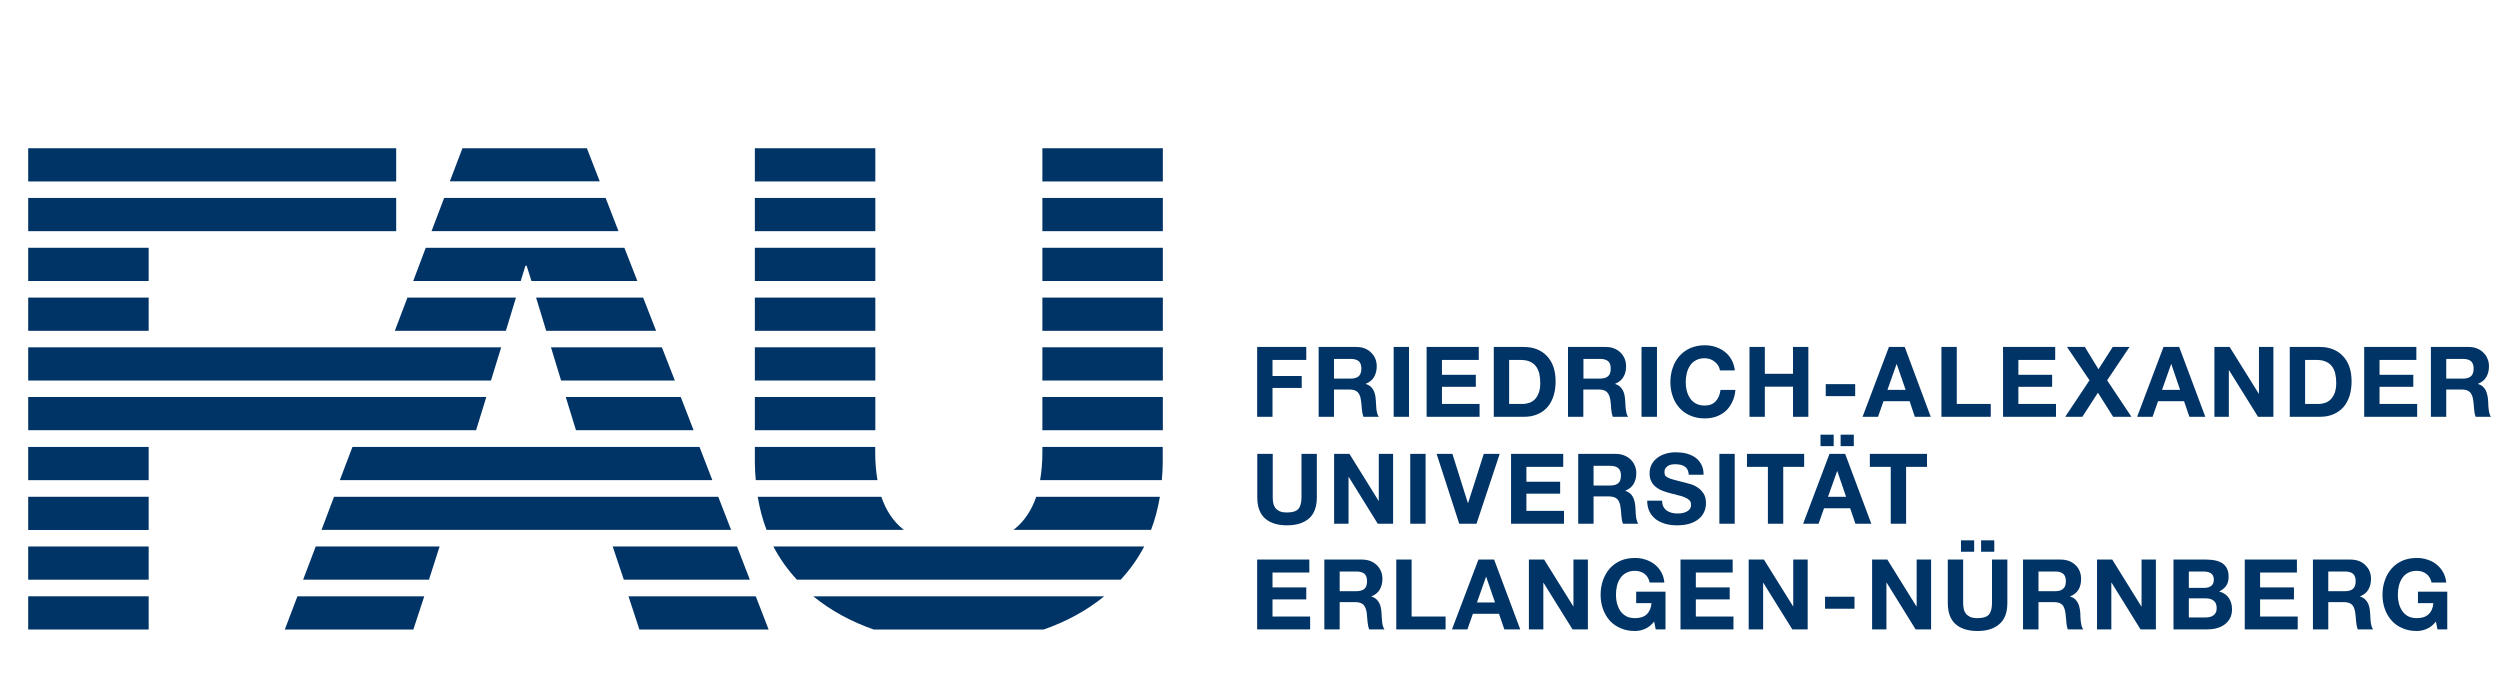 <?xml version="1.0" encoding="UTF-8" standalone="no"?>
<!-- Created with PhotoLine 19.03 (www.pl32.de) -->
<!DOCTYPE svg PUBLIC "-//W3C//DTD SVG 1.1//EN" "http://www.w3.org/Graphics/SVG/1.1/DTD/svg11.dtd">
<svg width="240" height="65" viewBox="0 0 240 65" version="1.1" xmlns="http://www.w3.org/2000/svg" xmlns:xlink="http://www.w3.org/1999/xlink">
  <g transform="matrix(1 0 0 1 0 10)">
    <g transform="matrix(1.091 0 0 1.092 -24 -26.727)">
      <path fill="#003366" d="M235.54 70.6 C235.25 70.73 234.96 70.79 234.66 70.79 C234.19 70.79 233.76 70.71 233.39 70.54 C233.01 70.38 232.7 70.16 232.44 69.87 C232.18 69.58 231.98 69.24 231.85 68.86 C231.71 68.47 231.64 68.05 231.64 67.61 C231.64 67.15 231.71 66.72 231.85 66.33 C231.98 65.94 232.18 65.6 232.44 65.3 C232.7 65.01 233.01 64.78 233.39 64.61 C233.76 64.45 234.19 64.37 234.66 64.37 C234.97 64.37 235.28 64.41 235.57 64.51 C235.87 64.6 236.14 64.74 236.37 64.92 C236.61 65.11 236.81 65.33 236.96 65.6 C237.12 65.87 237.21 66.18 237.25 66.53 L235.96 66.53 C235.88 66.19 235.72 65.93 235.49 65.76 C235.26 65.59 234.98 65.5 234.66 65.5 C234.35 65.5 234.1 65.56 233.88 65.68 C233.67 65.79 233.5 65.95 233.37 66.15 C233.24 66.35 233.14 66.57 233.08 66.82 C233.02 67.08 232.99 67.34 232.99 67.61 C232.99 67.87 233.02 68.12 233.08 68.36 C233.14 68.6 233.24 68.82 233.37 69.02 C233.5 69.21 233.67 69.37 233.88 69.49 C234.1 69.6 234.35 69.66 234.66 69.66 C235.11 69.66 235.45 69.55 235.69 69.32 C235.94 69.1 236.08 68.77 236.12 68.34 L234.76 68.34 L234.76 67.33 L237.34 67.33 L237.34 70.65 L236.48 70.65 L236.34 69.96 C236.1 70.26 235.84 70.48 235.54 70.6 Z M228.83 64.51 C229.11 64.51 229.36 64.56 229.58 64.64 C229.8 64.73 229.99 64.85 230.14 65.01 C230.3 65.16 230.42 65.34 230.51 65.55 C230.59 65.75 230.63 65.97 230.63 66.21 C230.63 66.57 230.55 66.88 230.4 67.14 C230.25 67.41 230 67.61 229.66 67.75 L229.66 67.76 C229.82 67.81 229.96 67.88 230.07 67.97 C230.18 68.07 230.27 68.18 230.34 68.31 C230.41 68.44 230.46 68.58 230.49 68.73 C230.52 68.89 230.54 69.04 230.55 69.2 C230.56 69.29 230.56 69.41 230.57 69.54 C230.57 69.67 230.59 69.81 230.6 69.95 C230.61 70.08 230.64 70.21 230.67 70.34 C230.7 70.46 230.75 70.56 230.81 70.65 L229.46 70.65 C229.39 70.46 229.34 70.22 229.32 69.95 C229.3 69.68 229.28 69.43 229.24 69.18 C229.2 68.86 229.1 68.62 228.95 68.47 C228.8 68.33 228.56 68.25 228.22 68.25 L226.87 68.25 L226.87 70.65 L225.52 70.65 L225.52 64.51 L228.83 64.51 Z M228.35 67.29 C228.66 67.29 228.89 67.22 229.05 67.08 C229.2 66.95 229.28 66.72 229.28 66.41 C229.28 66.11 229.2 65.9 229.05 65.76 C228.89 65.63 228.66 65.56 228.35 65.56 L226.87 65.56 L226.87 67.29 L228.35 67.29 Z M224.11 64.51 L224.11 65.65 L220.87 65.65 L220.87 66.96 L223.85 66.96 L223.85 68.01 L220.87 68.01 L220.87 69.52 L224.18 69.52 L224.18 70.65 L219.52 70.65 L219.52 64.51 L224.11 64.51 Z M216.05 69.6 C216.18 69.6 216.31 69.59 216.43 69.56 C216.55 69.54 216.65 69.49 216.74 69.43 C216.84 69.37 216.91 69.29 216.96 69.19 C217.02 69.09 217.05 68.95 217.05 68.79 C217.05 68.48 216.96 68.25 216.78 68.12 C216.6 67.98 216.37 67.92 216.07 67.92 L214.6 67.92 L214.6 69.6 L216.05 69.6 Z M216.14 64.51 C216.44 64.51 216.7 64.54 216.94 64.59 C217.18 64.64 217.39 64.73 217.56 64.84 C217.73 64.96 217.87 65.12 217.96 65.31 C218.06 65.51 218.1 65.75 218.1 66.03 C218.1 66.34 218.03 66.6 217.89 66.81 C217.75 67.01 217.54 67.18 217.27 67.32 C217.65 67.42 217.93 67.61 218.12 67.89 C218.3 68.16 218.4 68.49 218.4 68.87 C218.4 69.18 218.34 69.45 218.22 69.68 C218.09 69.9 217.93 70.09 217.73 70.23 C217.53 70.38 217.29 70.48 217.03 70.55 C216.77 70.62 216.5 70.65 216.23 70.65 L213.25 70.65 L213.25 64.51 L216.14 64.51 Z M215.97 67 C216.21 67 216.41 66.94 216.56 66.83 C216.72 66.71 216.8 66.52 216.8 66.27 C216.8 66.12 216.77 66.01 216.72 65.91 C216.67 65.82 216.6 65.75 216.51 65.7 C216.43 65.65 216.33 65.61 216.22 65.59 C216.1 65.57 215.99 65.56 215.87 65.56 L214.6 65.56 L214.6 67 L215.97 67 Z M207.86 64.51 L210.42 68.63 L210.44 68.63 L210.44 64.51 L211.7 64.51 L211.7 70.65 L210.35 70.65 L207.8 66.54 L207.78 66.54 L207.78 70.65 L206.52 70.65 L206.52 64.51 L207.86 64.51 Z M203.33 64.51 C203.6 64.51 203.85 64.56 204.07 64.64 C204.29 64.73 204.48 64.85 204.64 65.01 C204.8 65.16 204.92 65.34 205 65.55 C205.08 65.75 205.12 65.97 205.12 66.21 C205.12 66.57 205.05 66.88 204.9 67.14 C204.74 67.41 204.5 67.61 204.15 67.75 L204.15 67.76 C204.32 67.81 204.46 67.88 204.57 67.97 C204.67 68.07 204.76 68.18 204.83 68.31 C204.9 68.44 204.95 68.58 204.98 68.73 C205.01 68.89 205.04 69.04 205.05 69.2 C205.05 69.29 205.06 69.41 205.06 69.54 C205.07 69.67 205.08 69.81 205.09 69.95 C205.11 70.08 205.13 70.21 205.16 70.34 C205.19 70.46 205.24 70.56 205.31 70.65 L203.95 70.65 C203.88 70.46 203.83 70.22 203.82 69.95 C203.8 69.68 203.77 69.43 203.74 69.18 C203.69 68.86 203.6 68.62 203.45 68.47 C203.3 68.33 203.05 68.25 202.72 68.25 L201.37 68.25 L201.37 70.65 L200.01 70.65 L200.01 64.51 L203.33 64.51 Z M202.85 67.29 C203.16 67.29 203.39 67.22 203.54 67.08 C203.7 66.95 203.78 66.72 203.78 66.41 C203.78 66.11 203.7 65.9 203.54 65.76 C203.39 65.63 203.16 65.56 202.85 65.56 L201.37 65.56 L201.37 67.29 L202.85 67.29 Z M197.93 70.18 C197.47 70.59 196.83 70.79 196.01 70.79 C195.18 70.79 194.53 70.59 194.08 70.19 C193.62 69.79 193.39 69.17 193.39 68.33 L193.39 64.51 L194.74 64.51 L194.74 68.33 C194.74 68.5 194.76 68.66 194.79 68.82 C194.81 68.98 194.88 69.12 194.97 69.25 C195.06 69.37 195.19 69.47 195.35 69.55 C195.51 69.62 195.73 69.66 196.01 69.66 C196.49 69.66 196.82 69.56 197.01 69.34 C197.19 69.13 197.28 68.79 197.28 68.33 L197.28 64.51 L198.63 64.51 L198.63 68.33 C198.63 69.16 198.4 69.78 197.93 70.18 Z M197.48 63.82 L196.32 63.82 L196.32 62.82 L197.48 62.82 L197.48 63.82 Z M195.71 63.82 L194.55 63.82 L194.55 62.82 L195.71 62.82 L195.71 63.82 Z M188.07 64.51 L190.63 68.63 L190.65 68.63 L190.65 64.51 L191.92 64.51 L191.92 70.65 L190.56 70.65 L188.01 66.54 L187.99 66.54 L187.99 70.65 L186.73 70.65 L186.73 64.51 L188.07 64.51 Z M185.18 68.83 L182.59 68.83 L182.59 67.78 L185.18 67.78 L185.18 68.83 Z M177.21 64.51 L179.78 68.63 L179.79 68.63 L179.79 64.51 L181.06 64.51 L181.06 70.65 L179.71 70.65 L177.15 66.54 L177.14 66.54 L177.14 70.65 L175.87 70.65 L175.87 64.51 L177.21 64.51 Z M174.46 64.51 L174.46 65.65 L171.22 65.65 L171.22 66.96 L174.2 66.96 L174.2 68.01 L171.22 68.01 L171.22 69.52 L174.53 69.52 L174.53 70.65 L169.87 70.65 L169.87 64.51 L174.46 64.51 Z M166.75 70.6 C166.46 70.73 166.16 70.79 165.86 70.79 C165.39 70.79 164.97 70.71 164.59 70.54 C164.22 70.38 163.9 70.16 163.64 69.87 C163.38 69.58 163.19 69.24 163.05 68.86 C162.91 68.47 162.84 68.05 162.84 67.61 C162.84 67.15 162.91 66.72 163.05 66.33 C163.19 65.94 163.38 65.6 163.64 65.3 C163.9 65.01 164.22 64.78 164.59 64.61 C164.97 64.45 165.39 64.37 165.86 64.37 C166.18 64.37 166.48 64.41 166.78 64.51 C167.07 64.6 167.34 64.74 167.58 64.92 C167.82 65.11 168.01 65.33 168.17 65.6 C168.32 65.87 168.42 66.18 168.45 66.53 L167.16 66.53 C167.08 66.19 166.93 65.93 166.7 65.76 C166.47 65.59 166.19 65.5 165.86 65.5 C165.56 65.5 165.3 65.56 165.09 65.68 C164.88 65.79 164.7 65.95 164.57 66.15 C164.44 66.35 164.34 66.57 164.28 66.82 C164.22 67.08 164.19 67.34 164.19 67.61 C164.19 67.87 164.22 68.12 164.28 68.36 C164.35 68.6 164.44 68.82 164.57 69.02 C164.7 69.21 164.88 69.37 165.09 69.49 C165.3 69.6 165.56 69.66 165.86 69.66 C166.31 69.66 166.66 69.55 166.9 69.32 C167.14 69.1 167.28 68.77 167.32 68.34 L165.97 68.34 L165.97 67.33 L168.55 67.33 L168.55 70.65 L167.69 70.65 L167.55 69.96 C167.31 70.26 167.04 70.48 166.75 70.6 Z M157.87 64.51 L160.44 68.63 L160.45 68.63 L160.45 64.51 L161.72 64.51 L161.72 70.65 L160.37 70.65 L157.81 66.54 L157.8 66.54 L157.8 70.65 L156.53 70.65 L156.53 64.51 L157.87 64.51 Z M153.47 64.51 L155.77 70.65 L154.37 70.65 L153.9 69.28 L151.6 69.28 L151.12 70.65 L149.76 70.65 L152.09 64.51 L153.47 64.51 Z M153.55 68.28 L152.77 66.02 L152.76 66.02 L151.96 68.28 L153.55 68.28 Z M146.21 64.51 L146.21 69.52 L149.2 69.52 L149.2 70.65 L144.86 70.65 L144.86 64.51 L146.21 64.51 Z M141.84 64.51 C142.12 64.51 142.37 64.56 142.59 64.64 C142.81 64.73 143 64.85 143.16 65.01 C143.31 65.16 143.43 65.34 143.52 65.55 C143.6 65.75 143.64 65.97 143.64 66.21 C143.64 66.57 143.56 66.88 143.41 67.14 C143.26 67.41 143.01 67.61 142.67 67.75 L142.67 67.76 C142.84 67.81 142.97 67.88 143.08 67.97 C143.19 68.07 143.28 68.18 143.35 68.31 C143.42 68.44 143.47 68.58 143.5 68.73 C143.53 68.89 143.55 69.04 143.56 69.2 C143.57 69.29 143.57 69.41 143.58 69.54 C143.59 69.67 143.6 69.81 143.61 69.95 C143.62 70.08 143.65 70.21 143.68 70.34 C143.71 70.46 143.76 70.56 143.82 70.65 L142.47 70.65 C142.4 70.46 142.35 70.22 142.33 69.95 C142.31 69.68 142.29 69.43 142.26 69.18 C142.21 68.86 142.11 68.62 141.96 68.47 C141.81 68.33 141.57 68.25 141.23 68.25 L139.88 68.25 L139.88 70.65 L138.53 70.65 L138.53 64.51 L141.84 64.51 Z M141.36 67.29 C141.67 67.29 141.9 67.22 142.06 67.08 C142.21 66.95 142.29 66.72 142.29 66.41 C142.29 66.11 142.21 65.9 142.06 65.76 C141.9 65.63 141.67 65.56 141.36 65.56 L139.88 65.56 L139.88 67.29 L141.36 67.29 Z M137.21 64.51 L137.21 65.65 L133.97 65.65 L133.97 66.96 L136.94 66.96 L136.94 68.01 L133.97 68.01 L133.97 69.52 L137.28 69.52 L137.28 70.65 L132.62 70.65 L132.62 64.51 L137.21 64.51 Z"/>
    </g>
    <g transform="matrix(1.091 0 0 1.092 -24 -26.727)">
      <path fill="#003366" d="M186.53 56.36 L186.53 55.22 L191.56 55.22 L191.56 56.36 L189.72 56.36 L189.72 61.36 L188.37 61.36 L188.37 56.36 L186.53 56.36 Z M184.36 55.22 L186.66 61.36 L185.26 61.36 L184.8 60 L182.5 60 L182.02 61.36 L180.66 61.36 L182.98 55.22 L184.36 55.22 Z M184.44 58.99 L183.67 56.74 L183.65 56.74 L182.85 58.99 L184.44 58.99 Z M185.12 54.54 L183.96 54.54 L183.96 53.53 L185.12 53.53 L185.12 54.54 Z M183.35 54.54 L182.19 54.54 L182.19 53.53 L183.35 53.53 L183.35 54.54 Z M175.72 56.36 L175.72 55.22 L180.75 55.22 L180.75 56.36 L178.91 56.36 L178.91 61.36 L177.56 61.36 L177.56 56.36 L175.72 56.36 Z M174.64 61.36 L173.29 61.36 L173.29 55.22 L174.64 55.22 L174.64 61.36 Z M168.36 59.85 C168.43 59.99 168.53 60.11 168.66 60.2 C168.78 60.29 168.93 60.35 169.09 60.4 C169.26 60.44 169.43 60.46 169.61 60.46 C169.73 60.46 169.86 60.45 170 60.43 C170.13 60.41 170.26 60.37 170.38 60.31 C170.5 60.26 170.6 60.18 170.68 60.08 C170.76 59.98 170.8 59.85 170.8 59.7 C170.8 59.53 170.75 59.39 170.65 59.29 C170.54 59.19 170.4 59.1 170.23 59.03 C170.06 58.96 169.86 58.9 169.64 58.85 C169.43 58.8 169.21 58.74 168.98 58.68 C168.75 58.62 168.53 58.55 168.31 58.47 C168.09 58.39 167.9 58.28 167.73 58.15 C167.55 58.02 167.41 57.85 167.31 57.65 C167.2 57.46 167.15 57.22 167.15 56.94 C167.15 56.62 167.22 56.35 167.35 56.11 C167.49 55.88 167.66 55.69 167.88 55.53 C168.1 55.38 168.34 55.26 168.62 55.19 C168.89 55.11 169.17 55.08 169.44 55.08 C169.77 55.08 170.07 55.11 170.37 55.18 C170.66 55.26 170.93 55.37 171.16 55.53 C171.39 55.69 171.57 55.9 171.7 56.15 C171.84 56.4 171.9 56.7 171.9 57.05 L170.6 57.05 C170.58 56.87 170.55 56.72 170.48 56.6 C170.42 56.48 170.33 56.38 170.22 56.32 C170.11 56.25 169.99 56.2 169.84 56.17 C169.7 56.14 169.55 56.13 169.38 56.13 C169.28 56.13 169.17 56.14 169.06 56.16 C168.95 56.18 168.85 56.22 168.76 56.28 C168.67 56.34 168.6 56.41 168.54 56.5 C168.48 56.58 168.46 56.69 168.46 56.82 C168.46 56.94 168.48 57.04 168.52 57.12 C168.57 57.19 168.66 57.26 168.79 57.32 C168.93 57.39 169.11 57.45 169.35 57.51 C169.59 57.57 169.9 57.66 170.29 57.75 C170.4 57.78 170.56 57.82 170.76 57.88 C170.97 57.94 171.17 58.03 171.37 58.17 C171.57 58.3 171.74 58.47 171.89 58.69 C172.04 58.92 172.11 59.2 172.11 59.54 C172.11 59.82 172.06 60.08 171.95 60.32 C171.84 60.57 171.68 60.77 171.46 60.95 C171.25 61.12 170.98 61.26 170.66 61.36 C170.34 61.45 169.97 61.5 169.56 61.5 C169.22 61.5 168.89 61.46 168.57 61.38 C168.26 61.29 167.97 61.16 167.73 60.99 C167.49 60.81 167.29 60.58 167.15 60.31 C167.01 60.03 166.94 59.7 166.94 59.33 L168.25 59.33 C168.25 59.53 168.29 59.71 168.36 59.85 Z M164.18 55.22 C164.46 55.22 164.7 55.27 164.93 55.36 C165.15 55.45 165.33 55.57 165.49 55.72 C165.65 55.88 165.77 56.06 165.85 56.26 C165.94 56.46 165.98 56.68 165.98 56.92 C165.98 57.28 165.9 57.59 165.75 57.85 C165.6 58.12 165.35 58.32 165.01 58.46 L165.01 58.47 C165.17 58.52 165.31 58.59 165.42 58.68 C165.53 58.78 165.62 58.89 165.69 59.02 C165.75 59.15 165.8 59.29 165.84 59.45 C165.87 59.6 165.89 59.76 165.9 59.91 C165.91 60.01 165.91 60.12 165.92 60.25 C165.92 60.39 165.93 60.52 165.95 60.66 C165.96 60.8 165.98 60.93 166.02 61.05 C166.05 61.17 166.09 61.28 166.16 61.36 L164.81 61.36 C164.73 61.17 164.69 60.94 164.67 60.67 C164.65 60.4 164.63 60.14 164.59 59.89 C164.55 59.57 164.45 59.34 164.3 59.19 C164.15 59.04 163.91 58.96 163.57 58.96 L162.22 58.96 L162.22 61.36 L160.87 61.36 L160.87 55.22 L164.18 55.22 Z M163.7 58 C164.01 58 164.24 57.93 164.4 57.79 C164.55 57.66 164.63 57.43 164.63 57.12 C164.63 56.83 164.55 56.61 164.4 56.48 C164.24 56.34 164.01 56.27 163.7 56.27 L162.22 56.27 L162.22 58 L163.7 58 Z M159.55 55.22 L159.55 56.36 L156.31 56.36 L156.31 57.67 L159.28 57.67 L159.28 58.72 L156.31 58.72 L156.31 60.23 L159.62 60.23 L159.62 61.36 L154.96 61.36 L154.96 55.22 L159.55 55.22 Z M150.4 61.36 L148.41 55.22 L149.8 55.22 L151.16 59.54 L151.18 59.54 L152.56 55.22 L153.96 55.22 L151.92 61.36 L150.4 61.36 Z M147.44 61.36 L146.09 61.36 L146.09 55.22 L147.44 55.22 L147.44 61.36 Z M140.74 55.22 L143.3 59.34 L143.32 59.34 L143.32 55.22 L144.58 55.22 L144.58 61.36 L143.23 61.36 L140.68 57.25 L140.66 57.25 L140.66 61.36 L139.39 61.36 L139.39 55.22 L140.74 55.22 Z M137.18 60.9 C136.71 61.3 136.07 61.5 135.25 61.5 C134.42 61.5 133.77 61.3 133.32 60.9 C132.86 60.5 132.63 59.88 132.63 59.04 L132.63 55.22 L133.99 55.22 L133.99 59.04 C133.99 59.21 134 59.37 134.03 59.53 C134.06 59.69 134.12 59.83 134.21 59.96 C134.3 60.08 134.43 60.18 134.59 60.26 C134.76 60.34 134.98 60.37 135.25 60.37 C135.73 60.37 136.06 60.27 136.25 60.05 C136.43 59.84 136.52 59.5 136.52 59.04 L136.52 55.22 L137.87 55.22 L137.87 59.04 C137.87 59.87 137.64 60.49 137.18 60.9 Z"/>
    </g>
    <g transform="matrix(1.091 0 0 1.092 -24 -26.727)">
      <path fill="#003366" d="M239.21 45.82 C239.49 45.82 239.73 45.86 239.95 45.95 C240.18 46.04 240.36 46.16 240.52 46.32 C240.68 46.47 240.8 46.65 240.88 46.86 C240.97 47.06 241.01 47.28 241.01 47.52 C241.01 47.88 240.93 48.19 240.78 48.45 C240.63 48.72 240.38 48.92 240.04 49.06 L240.04 49.07 C240.2 49.12 240.34 49.19 240.45 49.28 C240.56 49.38 240.65 49.49 240.72 49.62 C240.78 49.75 240.83 49.89 240.86 50.04 C240.9 50.2 240.92 50.35 240.93 50.51 C240.94 50.61 240.94 50.72 240.95 50.85 C240.95 50.98 240.96 51.12 240.98 51.26 C240.99 51.4 241.01 51.53 241.05 51.65 C241.08 51.77 241.12 51.88 241.19 51.96 L239.84 51.96 C239.76 51.77 239.72 51.54 239.7 51.27 C239.68 51 239.66 50.74 239.62 50.49 C239.58 50.17 239.48 49.94 239.33 49.79 C239.18 49.64 238.94 49.56 238.6 49.56 L237.25 49.56 L237.25 51.96 L235.9 51.96 L235.9 45.82 L239.21 45.82 Z M238.73 48.6 C239.04 48.6 239.27 48.53 239.43 48.39 C239.58 48.25 239.66 48.03 239.66 47.72 C239.66 47.42 239.58 47.21 239.43 47.07 C239.27 46.94 239.04 46.87 238.73 46.87 L237.25 46.87 L237.25 48.6 L238.73 48.6 Z M234.62 45.82 L234.62 46.96 L231.38 46.96 L231.38 48.27 L234.35 48.27 L234.35 49.32 L231.38 49.32 L231.38 50.83 L234.69 50.83 L234.69 51.96 L230.03 51.96 L230.03 45.82 L234.62 45.82 Z M226.13 45.82 C226.53 45.82 226.9 45.88 227.24 46.01 C227.58 46.14 227.87 46.32 228.12 46.58 C228.37 46.83 228.57 47.14 228.71 47.52 C228.85 47.9 228.92 48.35 228.92 48.86 C228.92 49.3 228.86 49.72 228.75 50.09 C228.63 50.47 228.46 50.8 228.23 51.08 C227.99 51.35 227.7 51.57 227.36 51.72 C227.01 51.88 226.6 51.96 226.13 51.96 L223.48 51.96 L223.48 45.82 L226.13 45.82 Z M226.04 50.83 C226.23 50.83 226.42 50.79 226.6 50.73 C226.79 50.67 226.95 50.56 227.09 50.42 C227.24 50.27 227.35 50.08 227.44 49.85 C227.52 49.61 227.57 49.32 227.57 48.99 C227.57 48.68 227.54 48.4 227.48 48.15 C227.42 47.9 227.32 47.68 227.18 47.51 C227.04 47.33 226.86 47.19 226.63 47.1 C226.41 47 226.13 46.96 225.8 46.96 L224.83 46.96 L224.83 50.83 L226.04 50.83 Z M218.19 45.82 L220.76 49.94 L220.77 49.94 L220.77 45.82 L222.04 45.82 L222.04 51.96 L220.69 51.96 L218.13 47.85 L218.12 47.85 L218.12 51.96 L216.85 51.96 L216.85 45.82 L218.19 45.82 Z M213.75 45.82 L216.05 51.96 L214.65 51.96 L214.18 50.59 L211.89 50.59 L211.41 51.96 L210.05 51.96 L212.37 45.82 L213.75 45.82 Z M213.83 49.59 L213.06 47.33 L213.04 47.33 L212.24 49.59 L213.83 49.59 Z M203.88 45.82 L205.45 45.82 L206.65 47.78 L207.9 45.82 L209.38 45.82 L207.41 48.75 L209.55 51.96 L207.94 51.96 L206.6 49.84 L205.23 51.96 L203.72 51.96 L205.86 48.75 L203.88 45.82 Z M202.84 45.82 L202.84 46.96 L199.6 46.96 L199.6 48.27 L202.57 48.27 L202.57 49.32 L199.6 49.32 L199.6 50.83 L202.91 50.83 L202.91 51.96 L198.25 51.96 L198.25 45.82 L202.84 45.82 Z M194.18 45.82 L194.18 50.83 L197.17 50.83 L197.17 51.96 L192.83 51.96 L192.83 45.82 L194.18 45.82 Z M189.6 45.82 L191.89 51.96 L190.49 51.96 L190.03 50.59 L187.73 50.59 L187.25 51.96 L185.89 51.96 L188.21 45.82 L189.6 45.82 Z M189.68 49.59 L188.9 47.33 L188.88 47.33 L188.08 49.59 L189.68 49.59 Z M185.24 50.14 L182.65 50.14 L182.65 49.09 L185.24 49.09 L185.24 50.14 Z M177.29 45.82 L177.29 48.18 L179.77 48.18 L179.77 45.82 L181.12 45.82 L181.12 51.96 L179.77 51.96 L179.77 49.31 L177.29 49.31 L177.29 51.96 L175.94 51.96 L175.94 45.82 L177.29 45.82 Z M173.19 47.46 C173.11 47.33 173 47.22 172.88 47.12 C172.76 47.02 172.63 46.95 172.48 46.89 C172.33 46.84 172.17 46.81 172 46.81 C171.69 46.81 171.44 46.87 171.23 46.99 C171.01 47.1 170.84 47.26 170.71 47.46 C170.58 47.66 170.48 47.88 170.42 48.13 C170.36 48.39 170.33 48.65 170.33 48.92 C170.33 49.17 170.36 49.43 170.42 49.67 C170.48 49.91 170.58 50.13 170.71 50.33 C170.84 50.52 171.01 50.68 171.23 50.8 C171.44 50.91 171.7 50.97 172 50.97 C172.41 50.97 172.73 50.85 172.97 50.59 C173.2 50.34 173.34 50.01 173.39 49.6 L174.7 49.6 C174.67 49.98 174.58 50.33 174.43 50.64 C174.29 50.95 174.1 51.21 173.87 51.43 C173.63 51.65 173.35 51.81 173.04 51.93 C172.73 52.04 172.38 52.1 172 52.1 C171.53 52.1 171.11 52.02 170.73 51.85 C170.36 51.69 170.04 51.47 169.78 51.18 C169.52 50.89 169.32 50.56 169.19 50.17 C169.05 49.78 168.98 49.36 168.98 48.92 C168.98 48.46 169.05 48.03 169.19 47.64 C169.32 47.25 169.52 46.91 169.78 46.61 C170.04 46.32 170.36 46.09 170.73 45.92 C171.11 45.76 171.53 45.67 172 45.67 C172.34 45.67 172.66 45.72 172.96 45.82 C173.26 45.92 173.53 46.06 173.77 46.25 C174.01 46.43 174.2 46.66 174.36 46.94 C174.51 47.21 174.61 47.53 174.65 47.88 L173.34 47.88 C173.32 47.73 173.27 47.59 173.19 47.46 Z M167.8 51.96 L166.44 51.96 L166.44 45.82 L167.8 45.82 L167.8 51.96 Z M163.29 45.82 C163.56 45.82 163.81 45.86 164.03 45.95 C164.25 46.04 164.44 46.16 164.6 46.32 C164.75 46.47 164.87 46.65 164.96 46.86 C165.04 47.06 165.08 47.28 165.08 47.52 C165.08 47.88 165.01 48.19 164.85 48.45 C164.7 48.72 164.45 48.92 164.11 49.06 L164.11 49.07 C164.28 49.12 164.41 49.19 164.52 49.28 C164.63 49.38 164.72 49.49 164.79 49.62 C164.86 49.75 164.91 49.89 164.94 50.04 C164.97 50.2 164.99 50.35 165 50.51 C165.01 50.61 165.02 50.72 165.02 50.85 C165.03 50.98 165.04 51.12 165.05 51.26 C165.07 51.4 165.09 51.53 165.12 51.65 C165.15 51.77 165.2 51.88 165.26 51.96 L163.91 51.96 C163.84 51.77 163.79 51.54 163.77 51.27 C163.76 51 163.73 50.74 163.7 50.49 C163.65 50.17 163.55 49.94 163.4 49.79 C163.26 49.64 163.01 49.56 162.67 49.56 L161.32 49.56 L161.32 51.96 L159.97 51.96 L159.97 45.82 L163.29 45.82 Z M162.8 48.6 C163.11 48.6 163.35 48.53 163.5 48.39 C163.66 48.25 163.73 48.03 163.73 47.72 C163.73 47.42 163.66 47.21 163.5 47.07 C163.35 46.94 163.11 46.87 162.8 46.87 L161.33 46.87 L161.33 48.6 L162.8 48.6 Z M156.09 45.82 C156.49 45.82 156.86 45.88 157.2 46.01 C157.54 46.14 157.83 46.32 158.08 46.58 C158.33 46.83 158.53 47.14 158.67 47.52 C158.81 47.9 158.88 48.35 158.88 48.86 C158.88 49.3 158.82 49.72 158.71 50.09 C158.59 50.47 158.42 50.8 158.19 51.08 C157.95 51.35 157.67 51.57 157.32 51.72 C156.97 51.88 156.56 51.96 156.09 51.96 L153.44 51.96 L153.44 45.82 L156.09 45.82 Z M156 50.83 C156.19 50.83 156.38 50.79 156.57 50.73 C156.75 50.67 156.91 50.56 157.06 50.42 C157.2 50.27 157.31 50.08 157.4 49.85 C157.49 49.61 157.53 49.32 157.53 48.99 C157.53 48.68 157.5 48.4 157.44 48.15 C157.38 47.9 157.28 47.68 157.14 47.51 C157 47.33 156.82 47.19 156.6 47.1 C156.37 47 156.09 46.96 155.76 46.96 L154.79 46.96 L154.79 50.83 L156 50.83 Z M152.12 45.82 L152.12 46.96 L148.88 46.96 L148.88 48.27 L151.86 48.27 L151.86 49.32 L148.88 49.32 L148.88 50.83 L152.19 50.83 L152.19 51.96 L147.53 51.96 L147.53 45.82 L152.12 45.82 Z M145.98 51.96 L144.63 51.96 L144.63 45.82 L145.98 45.82 L145.98 51.96 Z M141.34 45.82 C141.62 45.82 141.87 45.86 142.09 45.95 C142.31 46.04 142.5 46.16 142.65 46.32 C142.81 46.47 142.93 46.65 143.02 46.86 C143.1 47.06 143.14 47.28 143.14 47.52 C143.14 47.88 143.06 48.19 142.91 48.45 C142.76 48.72 142.51 48.92 142.17 49.06 L142.17 49.07 C142.33 49.12 142.47 49.19 142.58 49.28 C142.69 49.38 142.78 49.49 142.85 49.62 C142.92 49.75 142.97 49.89 143 50.04 C143.03 50.2 143.05 50.35 143.06 50.51 C143.07 50.61 143.07 50.72 143.08 50.85 C143.09 50.98 143.1 51.12 143.11 51.26 C143.12 51.4 143.15 51.53 143.18 51.65 C143.21 51.77 143.26 51.88 143.32 51.96 L141.97 51.96 C141.9 51.77 141.85 51.54 141.83 51.27 C141.81 51 141.79 50.74 141.75 50.49 C141.71 50.17 141.61 49.94 141.46 49.79 C141.31 49.64 141.07 49.56 140.73 49.56 L139.38 49.56 L139.38 51.96 L138.03 51.96 L138.03 45.82 L141.34 45.82 Z M140.86 48.6 C141.17 48.6 141.4 48.53 141.56 48.39 C141.71 48.25 141.79 48.03 141.79 47.72 C141.79 47.42 141.71 47.21 141.56 47.07 C141.4 46.94 141.17 46.87 140.86 46.87 L139.38 46.87 L139.38 48.6 L140.86 48.6 Z M136.94 45.82 L136.94 46.96 L133.97 46.96 L133.97 48.37 L136.54 48.37 L136.54 49.42 L133.97 49.42 L133.97 51.96 L132.62 51.96 L132.62 45.82 L136.94 45.82 Z"/>
    </g>
    <g transform="matrix(1.091 0 0 1.092 -24 -26.727)">
      <path fill="#003366" d="M119.16 67.74 L93.56 67.74 C95.13 69.02 96.95 69.99 98.88 70.66 L113.83 70.66 C115.76 69.99 117.59 69.02 119.16 67.74 Z"/>
    </g>
    <g transform="matrix(1.091 0 0 1.092 -24 -26.727)">
      <path fill="#003366" d="M48.67 66.28 L59.77 66.28 L59.79 66.23 L59.76 66.23 L60.68 63.36 L49.78 63.36"/>
    </g>
    <g transform="matrix(1.091 0 0 1.092 -24 -26.727)">
      <path fill="#003366" d="M48.17 67.74 L47.06 70.66 L58.37 70.66 L59.33 67.74"/>
    </g>
    <g transform="matrix(1.091 0 0 1.092 -24 -26.727)">
      <rect fill="#003366" x="24.48" y="67.74" width="10.6" height="2.92"/>
    </g>
    <g transform="matrix(1.091 0 0 1.092 -24 -26.727)">
      <rect fill="#003366" x="24.48" y="63.36" width="10.6" height="2.92"/>
    </g>
    <g transform="matrix(1.091 0 0 1.092 -24 -26.727)">
      <rect fill="#003366" x="24.48" y="58.99" width="10.6" height="2.92"/>
    </g>
    <g transform="matrix(1.091 0 0 1.092 -24 -26.727)">
      <rect fill="#003366" x="24.48" y="54.61" width="10.6" height="2.92"/>
    </g>
    <g transform="matrix(1.091 0 0 1.092 -24 -26.727)">
      <rect fill="#003366" x="24.48" y="41.48" width="10.6" height="2.92"/>
    </g>
    <g transform="matrix(1.091 0 0 1.092 -24 -26.727)">
      <rect fill="#003366" x="24.48" y="37.1" width="10.6" height="2.92"/>
    </g>
    <g transform="matrix(1.091 0 0 1.092 -24 -26.727)">
      <rect fill="#003366" x="24.48" y="28.35" width="32.38" height="2.92"/>
    </g>
    <g transform="matrix(1.091 0 0 1.092 -24 -26.727)">
      <rect fill="#003366" x="24.48" y="32.72" width="32.38" height="2.92"/>
    </g>
    <g transform="matrix(1.091 0 0 1.092 -24 -26.727)">
      <path fill="#003366" d="M67.4 41.48 L57.85 41.48 L56.74 44.4 L66.51 44.4"/>
    </g>
    <g transform="matrix(1.091 0 0 1.092 -24 -26.727)">
      <path fill="#003366" d="M61.58 31.26 L74.77 31.26 L73.64 28.35 L62.69 28.35"/>
    </g>
    <g transform="matrix(1.091 0 0 1.092 -24 -26.727)">
      <path fill="#003366" d="M59.97 35.64 L76.42 35.64 L75.29 32.72 L61.08 32.72"/>
    </g>
    <g transform="matrix(1.091 0 0 1.092 -24 -26.727)">
      <path fill="#003366" d="M68.76 40.02 L78.08 40.02 L76.94 37.1 L59.46 37.1 L58.36 40.02 L67.82 40.02 L68.23 38.68 L68.34 38.68"/>
    </g>
    <g transform="matrix(1.091 0 0 1.092 -24 -26.727)">
      <path fill="#003366" d="M70.06 44.4 L79.73 44.4 L78.59 41.48 L69.17 41.48"/>
    </g>
    <g transform="matrix(1.091 0 0 1.092 -24 -26.727)">
      <path fill="#003366" d="M71.37 48.77 L81.38 48.77 L80.24 45.85 L70.48 45.85"/>
    </g>
    <g transform="matrix(1.091 0 0 1.092 -24 -26.727)">
      <path fill="#003366" d="M72.68 53.14 L83.03 53.14 L81.9 50.22 L71.78 50.22"/>
    </g>
    <g transform="matrix(1.091 0 0 1.092 -24 -26.727)">
      <path fill="#003366" d="M51.9 57.53 L84.68 57.53 L83.55 54.61 L53.01 54.61"/>
    </g>
    <g transform="matrix(1.091 0 0 1.092 -24 -26.727)">
      <path fill="#003366" d="M50.29 61.9 L86.33 61.9 L85.2 58.99 L51.39 58.99"/>
    </g>
    <g transform="matrix(1.091 0 0 1.092 -24 -26.727)">
      <path fill="#003366" d="M76.89 66.28 L87.98 66.28 L86.85 63.36 L75.91 63.36"/>
    </g>
    <g transform="matrix(1.091 0 0 1.092 -24 -26.727)">
      <path fill="#003366" d="M77.3 67.74 L78.26 70.66 L89.63 70.66 L88.5 67.74"/>
    </g>
    <g transform="matrix(1.091 0 0 1.092 -24 -26.727)">
      <rect fill="#003366" x="88.42" y="28.35" width="10.6" height="2.92"/>
    </g>
    <g transform="matrix(1.091 0 0 1.092 -24 -26.727)">
      <rect fill="#003366" x="88.42" y="32.72" width="10.6" height="2.92"/>
    </g>
    <g transform="matrix(1.091 0 0 1.092 -24 -26.727)">
      <rect fill="#003366" x="88.42" y="37.1" width="10.6" height="2.92"/>
    </g>
    <g transform="matrix(1.091 0 0 1.092 -24 -26.727)">
      <rect fill="#003366" x="88.42" y="41.48" width="10.6" height="2.92"/>
    </g>
    <g transform="matrix(1.091 0 0 1.092 -24 -26.727)">
      <rect fill="#003366" x="88.42" y="45.85" width="10.6" height="2.92"/>
    </g>
    <g transform="matrix(1.091 0 0 1.092 -24 -26.727)">
      <rect fill="#003366" x="88.42" y="50.22" width="10.6" height="2.92"/>
    </g>
    <g transform="matrix(1.091 0 0 1.092 -24 -26.727)">
      <path fill="#003366" d="M88.5 57.53 L99.21 57.53 C99.08 56.77 99.01 55.97 99.01 55.12 L99.01 54.61 L88.42 54.61 L88.42 55.99 C88.42 56.52 88.46 57.03 88.5 57.53 Z"/>
    </g>
    <g transform="matrix(1.091 0 0 1.092 -24 -26.727)">
      <path fill="#003366" d="M89.45 61.9 L101.53 61.9 C100.59 61.17 99.95 60.17 99.55 58.99 L88.67 58.99 C88.85 60.03 89.1 61.01 89.45 61.9 Z"/>
    </g>
    <g transform="matrix(1.091 0 0 1.092 -24 -26.727)">
      <path fill="#003366" d="M122.68 63.36 L90.05 63.36 C90.62 64.45 91.32 65.42 92.12 66.28 L120.61 66.28 C121.41 65.42 122.11 64.45 122.68 63.36 Z"/>
    </g>
    <g transform="matrix(1.091 0 0 1.092 -24 -26.727)">
      <path fill="#003366" d="M124.06 58.99 L113.18 58.99 C112.77 60.17 112.13 61.17 111.18 61.9 L123.28 61.9 C123.63 61.01 123.88 60.03 124.06 58.99 Z"/>
    </g>
    <g transform="matrix(1.091 0 0 1.092 -24 -26.727)">
      <rect fill="#003366" x="113.72" y="28.35" width="10.6" height="2.92"/>
    </g>
    <g transform="matrix(1.091 0 0 1.092 -24 -26.727)">
      <rect fill="#003366" x="113.72" y="32.72" width="10.6" height="2.92"/>
    </g>
    <g transform="matrix(1.091 0 0 1.092 -24 -26.727)">
      <rect fill="#003366" x="113.72" y="37.1" width="10.6" height="2.92"/>
    </g>
    <g transform="matrix(1.091 0 0 1.092 -24 -26.727)">
      <rect fill="#003366" x="113.72" y="41.48" width="10.6" height="2.92"/>
    </g>
    <g transform="matrix(1.091 0 0 1.092 -24 -26.727)">
      <rect fill="#003366" x="113.72" y="45.85" width="10.6" height="2.92"/>
    </g>
    <g transform="matrix(1.091 0 0 1.092 -24 -26.727)">
      <rect fill="#003366" x="113.72" y="50.22" width="10.6" height="2.92"/>
    </g>
    <g transform="matrix(1.091 0 0 1.092 -24 -26.727)">
      <path fill="#003366" d="M124.31 55.99 L124.31 54.61 L113.72 54.61 L113.72 55.12 C113.72 55.97 113.65 56.77 113.52 57.53 L124.23 57.53 C124.27 57.03 124.31 56.52 124.31 55.99 Z"/>
    </g>
    <g transform="matrix(1.091 0 0 1.092 -24 -26.727)">
      <path fill="#003366" d="M24.48 50.22 L24.48 53.14 L63.89 53.14 L64.79 50.22"/>
    </g>
    <g transform="matrix(1.091 0 0 1.092 -24 -26.727)">
      <path fill="#003366" d="M24.48 45.85 L24.48 48.77 L65.2 48.77 L66.1 45.85"/>
    </g>
  </g>
</svg>
